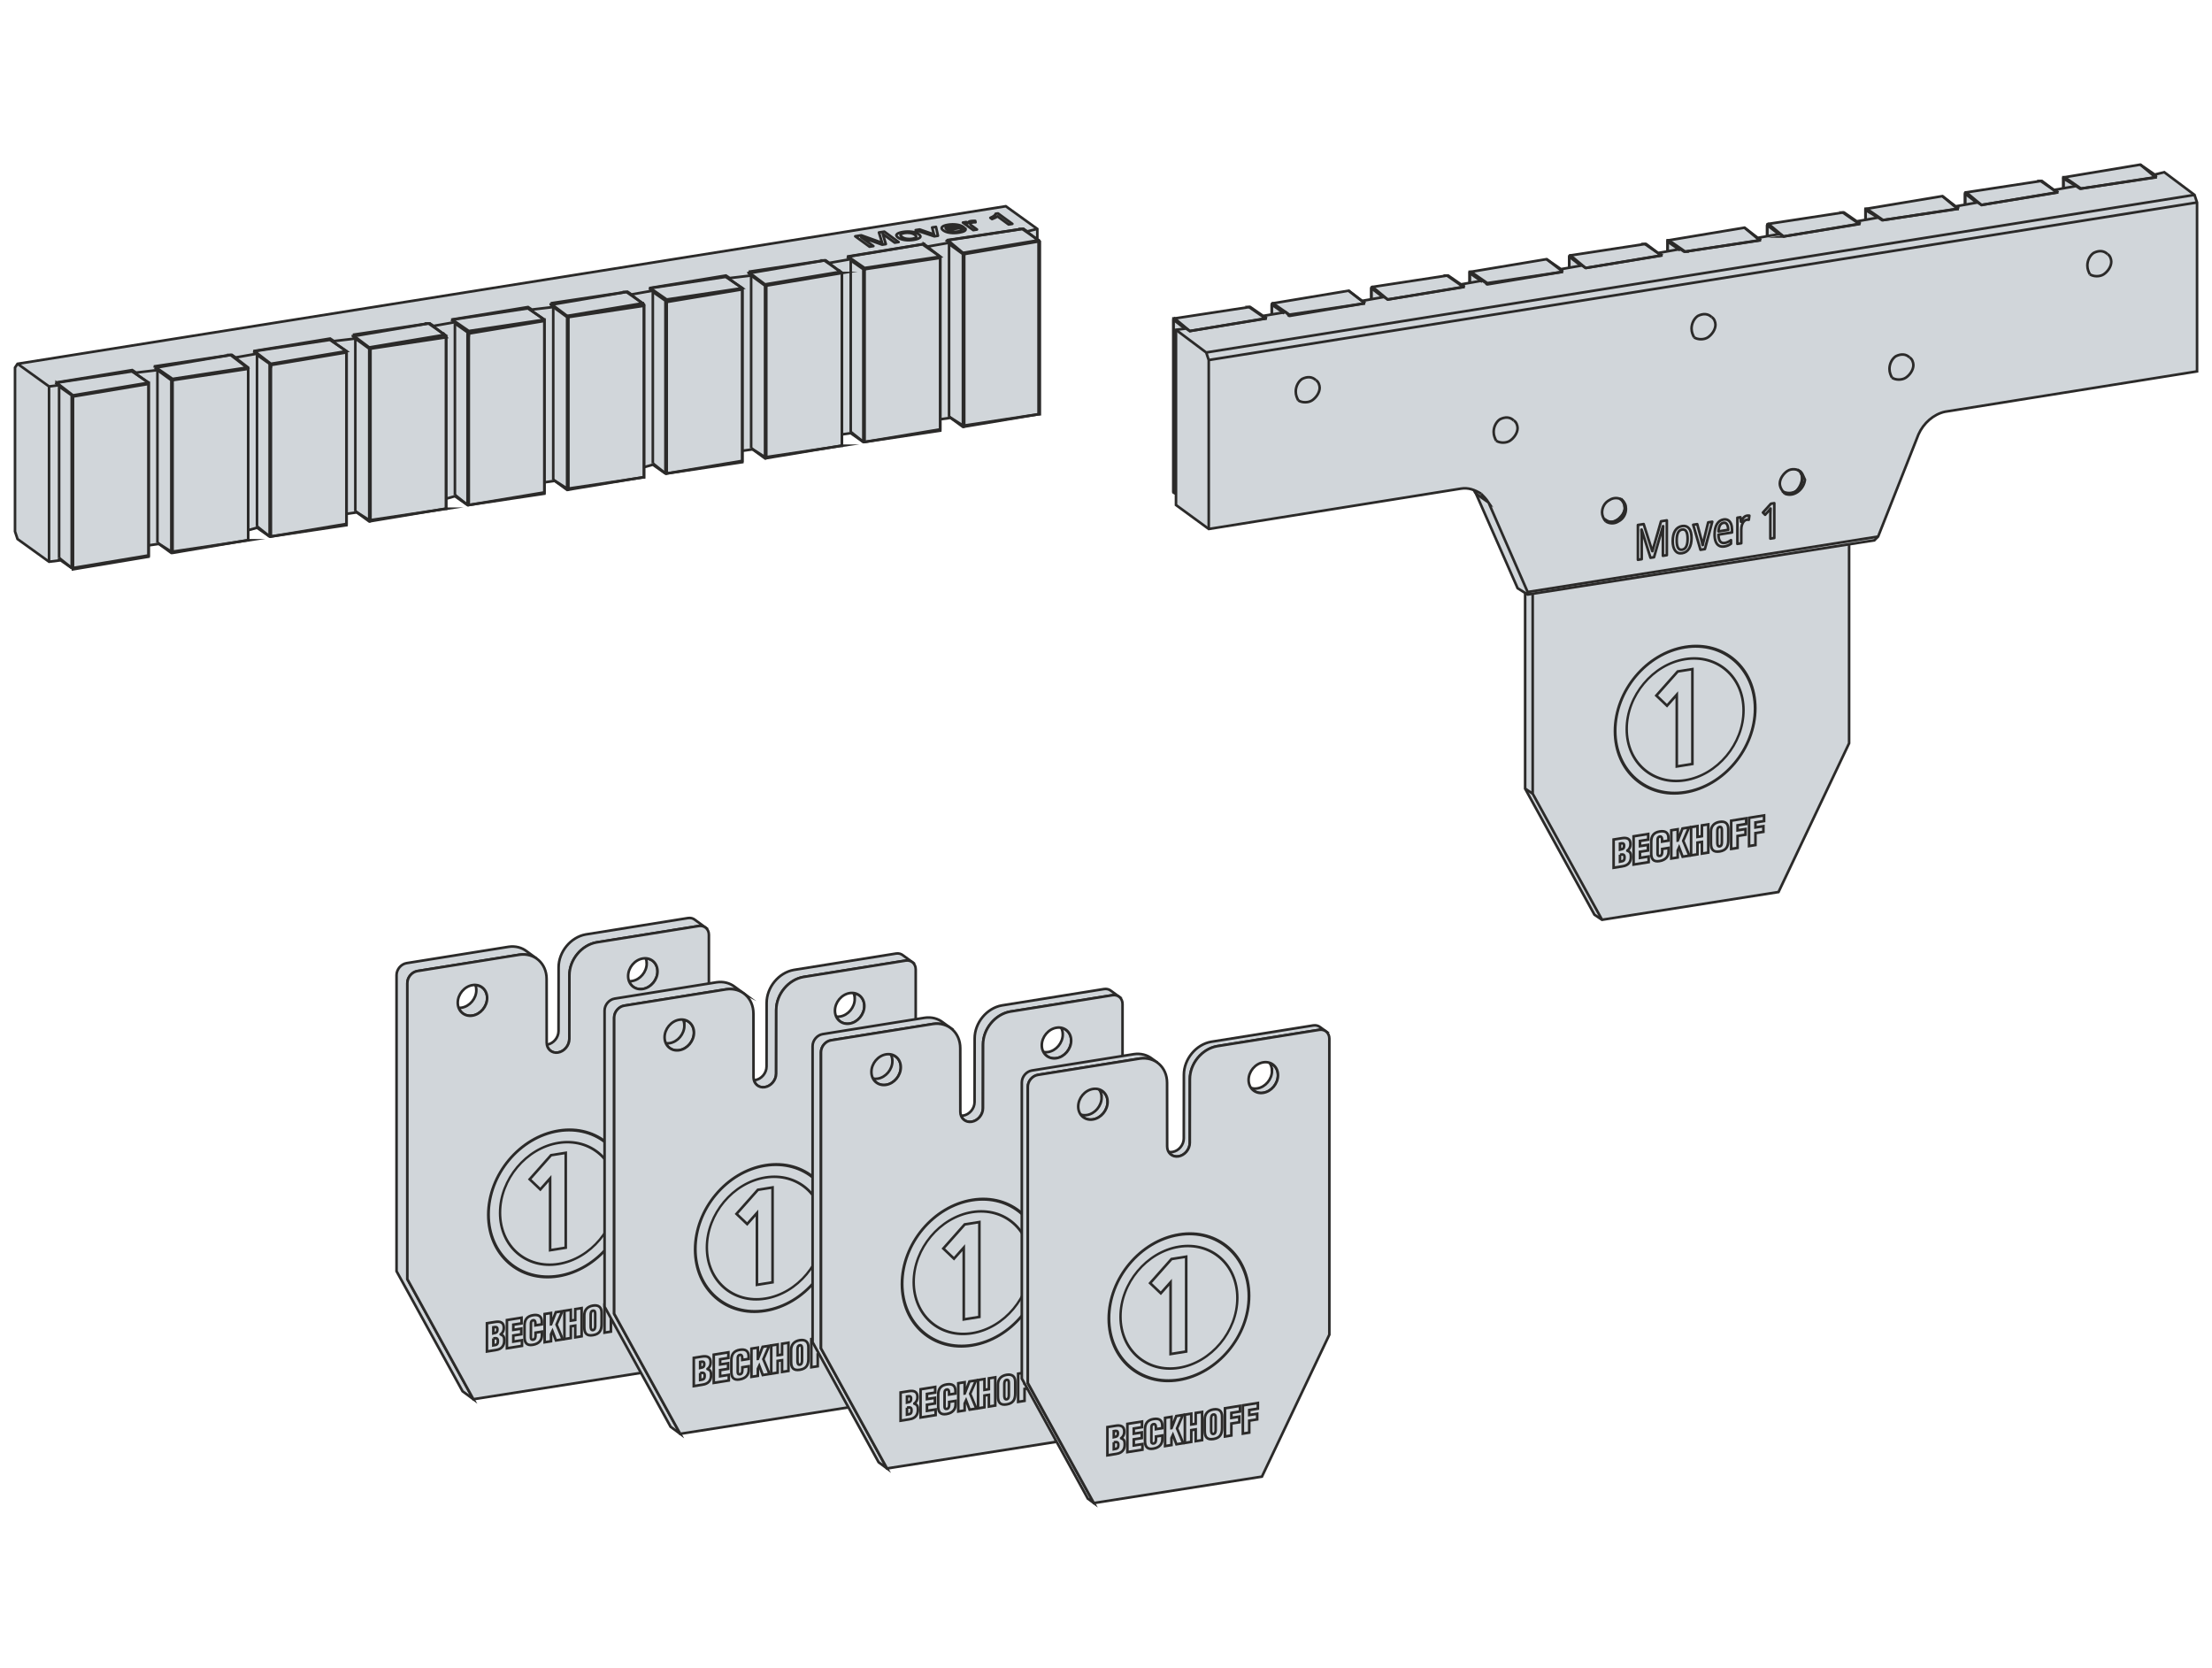 <?xml version="1.0" encoding="UTF-8"?>
<!DOCTYPE svg PUBLIC "-//W3C//DTD SVG 1.1//EN" "http://www.w3.org/Graphics/SVG/1.1/DTD/svg11.dtd">
<!-- Creator: Corel DESIGNER -->
<svg xmlns="http://www.w3.org/2000/svg" xml:space="preserve" width="65mm" height="49mm" version="1.1" style="shape-rendering:geometricPrecision; text-rendering:geometricPrecision; image-rendering:optimizeQuality; fill-rule:evenodd; clip-rule:evenodd"
viewBox="0 0 6498.94 4899.2"
 xmlns:xlink="http://www.w3.org/1999/xlink"
 xmlns:xodm="http://www.corel.com/coreldraw/odm/2003">
 <defs>
  <style type="text/css">
   <![CDATA[
    .str0 {stroke:#2B2A29;stroke-width:7.62;stroke-miterlimit:22.926}
    .str2 {stroke:#2B2A29;stroke-width:7.62;stroke-miterlimit:22.926}
    .str1 {stroke:#2B2A29;stroke-width:7.62;stroke-linecap:round;stroke-linejoin:round;stroke-miterlimit:22.926}
    .fil0 {fill:none}
    .fil2 {fill:none;fill-rule:nonzero}
    .fil3 {fill:#D1D6DA}
    .fil1 {fill:#D1D6DA;fill-rule:nonzero}
   ]]>
  </style>
 </defs>
 <g id="Ebene_x0020_1">
  <rect class="fil0" x="-0" y="-0.01" width="6498.94" height="4899.2"/>
  <g id="AT9001-0AA0-1640-2.svg">
   <path id="_222922_AT9001-1AA0-1640" class="fil1" d="M4292.02 1435.42c16.39,-2.47 23.54,-0.62 37.28,3.93l7.16 10.89 122.22 277.76 22.22 14.82 0 574.05 203.7 370.36 22.23 14.82 518.5 -81.48 207.4 -437.03 0 -585.16 74.08 -11.1 11.11 -11.11 118.51 -299.99c18.99,-41.6 47.15,-58.45 77.78,-66.67l740.71 -118.51 0 -496.27 -7.41 -22.23 -88.89 -66.67 -28.13 7.03 -42.23 -29.26 -225.92 37.04 0 32.46 -25.93 4.57 0 1.85 -37.03 -27.78 -3.71 0 -222.2 33.32 0 36.17 -25.94 4.57 -0.06 1.67 -40.67 -31.29 -225.92 37.03 0 32.46 -25.61 4.52 -37.34 -25.87 -3.71 0 -222.2 33.32 0 36.16 -25.94 4.57 -40.73 -29.63 -225.92 37.04 0 32.46 -25.92 4.57 0 1.86 -37.04 -27.79 -3.7 0 -222.22 33.32 0 36.17 -24.75 3.96 -41.91 -29.02 -225.91 37.03 0 32.46 -25.61 4.52 -37.35 -25.87 -3.71 0 -222.21 33.32 0 36.16 -25.92 4.57 -40.75 -29.63 -225.9 37.04 0 32.71 -25.6 4.27 -37.36 -25.88 -3.71 0 -222.21 33.32c0,170.37 0,340.72 0,511.09l7.41 3.71 0 33.33 96.29 70.37 740.71 -118.52zm-4240.58 -366.65l-7.4 11.11 0 481.46 7.4 22.23 92.59 66.66 29.63 -3.7 0 -3.7 37.03 25.93 3.71 3.7 222.2 -37.03 0 -33.33 25.94 -3.71 0 -3.7 40.73 29.64 3.7 0 222.22 -37.03 0 -29.64 25.92 -7.41 37.04 25.94 3.7 0 222.21 -33.33 0 -33.33 25.93 -3.7 0 -3.71 40.73 29.63 225.92 -37.03 0 -29.64 25.92 -7.4 37.04 25.93 3.71 0 222.2 -33.33 0 -33.33 25.93 -3.7 0 -3.7 40.73 29.63 225.92 -37.03 0 -29.63 25.93 -7.42 37.03 25.94 3.71 0 222.2 -33.33 0 -33.33 25.94 -3.7 0 -3.71 40.73 29.63 225.92 -37.02 0 -33.33 25.92 -3.71 37.03 25.93 3.71 0 222.21 -33.33 0 -33.33 25.93 -3.69 0 -3.71 40.74 29.63 3.7 0 222.21 -37.03 0 -507.39 -3.71 -3.7 -3.7 -2.57 0 -30.76 -92.58 -66.67 -2903.6 462.94z"/>
   <g id="_Root">
    <g id="_222922_AT9001-1AA0-1640_x0020__x0025_1">
     <g>
      <path class="fil0 str0" d="M462.54 1087.3l-62.96 7.42 0 3.69m-225.92 37.04l37.03 25.93c0,0 3.71,0 3.71,0l-48.14 -37.03c0,0 0,3.7 0,0 0,0 0,0 0,0m222.2 -33.33l0 0 48.14 33.33 0 0m2033.26 185.18l3.71 0 -222.22 33.32 0 -503.69 222.22 -37.03c-3.71,0 -3.71,0 -3.71,-3.71l3.71 3.71m-1970.3 822.2l0 -3.71 -40.73 -25.93m-25.94 40.74l0 -3.71 0 -503.68c0,0 0,-3.7 0,-3.7l-222.2 37.03m1629.56 -303.69l-3.71 0 48.15 33.32 3.7 3.71m-1681.42 774.04l0 0 0 -507.39m1677.72 240.73l3.7 0 0 -503.69c-3.7,-3.7 -3.7,-3.7 -3.7,-7.41l-222.22 37.04c0,0 0,0 0,3.69l0 503.69 0 3.71m-1203.64 -351.84l40.73 29.63c0,0 0,-3.7 3.7,-3.7l-48.14 -33.33 -3.71 0m2551.76 -407.38l-3.71 0 48.14 33.32 3.71 3.71m-629.61 55.55l-3.7 0 48.14 33.32 -222.21 37.04c0,0 0,0 0,3.7l-40.73 -29.63m-1481.43 777.75l3.71 0 -222.22 33.32 0 -503.69 222.22 -33.32c0,-3.71 -3.71,-3.71 -3.71,-3.71l3.71 0m2322.12 137.04l0 0 0 -507.39c0,0 0,0 0,-3.71l-222.2 37.04c0,0 0,0 0,3.69l0 503.69 0 3.71m-2148.07 -211.1l-3.7 0 48.14 37.02 -218.51 33.33m1159.21 -185.17l-44.43 -33.33 -3.71 0m-599.97 648.12l0 -3.71 -222.21 37.04 0 -503.69 222.21 -37.04c0,0 0,-3.7 0,-3.7l0 0m-262.96 11.12l37.04 25.92c0,0 3.7,0 3.7,0l-48.14 -37.03 0 0m44.44 544.43l0 0 0 -507.4m1388.82 288.88l0 -3.71 0 -503.69c0,0 0,-3.7 0,-3.7l0 0m-1211.06 151.85l0 0 48.15 33.33 -222.21 37.03m2033.26 -325.91l-44.45 -37.04 -3.7 3.71m-18.52 555.53l0 -3.7 -222.21 37.03 0 -507.39 222.21 -33.33c0,0 0,-3.7 0,-3.7l0 0m-262.96 11.11l37.03 25.93c0,0 3.71,0 3.71,-3.71l-48.14 -33.32 0 0m-244.44 592.56l0 -3.7 -40.73 -25.93m40.73 -481.46l-44.44 -33.33 -3.71 0m-648.11 103.7l0 0 48.14 33.33 0 0m-514.8 592.56l0 -3.71 -40.73 -25.92m1492.53 -203.7l0 0 0 -507.39m-1492.53 203.7l40.73 29.63c0,0 0,-3.7 0,-3.7l-44.44 -33.33 -3.7 0m299.98 -37.03l37.04 25.93c0,0 3.71,0 3.71,-3.71l222.2 -33.32c0,0 0,3.7 0,3.7l-222.2 37.03 0 503.69 222.2 -37.04 0 3.71m533.31 -637.02l0 0 48.14 33.33 -222.2 33.32c0,3.71 -3.71,3.71 -3.71,3.71l0 507.4 0 0m-648.12 103.69l3.71 0 -222.21 33.32 0 -503.68 222.21 -33.32c-3.71,-3.71 -3.71,-3.71 -3.71,-7.42l3.71 3.71m62.96 496.28l0 0 0 -507.39m1340.68 -255.55l0 -3.71 48.15 37.04 -222.21 33.32m-1162.91 185.18l-48.15 -33.32 0 0m629.61 -59.27l-48.14 -33.32 0 0m-648.12 103.7l-3.71 0 48.14 33.32 -222.21 37.04m1962.89 -348.13l-29.63 7.4 -11.11 -7.4c0,0 0,0 -3.71,0l-222.21 33.32 0 0m7.41 7.41l-62.96 11.12 -11.12 -7.42c0,0 0,0 0,0l-225.91 37.04 0 0m11.11 7.41l-62.96 11.11 -11.11 -7.41c0,0 0,0 -3.7,0l-222.22 33.32 0 0m7.42 11.12l-62.96 7.41 -11.12 -7.41c0,0 0,0 0,0l-225.91 37.03 0 0m11.11 7.41l-62.96 11.11 -11.11 -7.4c0,0 0,0 -3.71,0l-222.21 33.32 0 0m7.41 11.11l-62.96 7.42 -11.11 -7.42c0,0 0,0 0,0l-225.91 37.04 0 0m-51.85 18.52l0 0 -11.11 -7.41c0,0 0,0 -3.71,0l-222.21 33.32m7.41 11.12l-62.96 7.41 -11.12 -7.41c0,0 0,0 0,0l-225.91 37.03 0 0m11.11 7.41l-62.96 11.11 -11.11 -7.4c0,0 0,0 -3.7,0l-222.22 33.32 0 3.7m-55.54 14.83l-11.12 -7.42c0,0 0,0 0,0l-225.91 37.04 0 0m48.14 544.42l-37.03 -29.63m2299.91 -329.62l0 -507.4m-2036.97 325.92l-222.2 37.03 0 503.69 222.2 -37.04m1744.38 -781.45l-222.2 37.04 0 503.69 222.2 -37.04m66.67 -11.11l0 -503.69m-292.58 551.84l-37.03 -29.63m0 -503.69l37.03 25.92m-1225.87 703.69l0 -503.69m1162.91 -185.18l-222.21 33.32 0 503.69 222.21 -33.32m-1388.83 218.5l0 -503.69m2548.04 -407.38l-218.5 37.02 0 503.69 218.5 -33.32m-2259.16 359.25l-37.04 -29.65m1781.41 -248.13l-37.03 -29.63m-874.04 140.74l40.73 25.92m0 -503.69l-40.73 -29.63m1136.99 359.25l0 -503.69m-1744.38 781.45l0 -503.69m1770.3 188.89l40.74 25.92m0 -503.69l-40.74 -29.63m-1414.76 766.64l-37.04 -29.63m262.96 -7.42l0 -503.68m-288.87 551.83l0 -503.68m-225.92 537l0 -503.68m251.84 -77.78l-62.95 11.12m288.87 -48.14l0 3.69m-1388.83 218.51l-29.63 3.71 -92.59 -66.67m2673.97 -344.42l0 3.7m-1744.38 274.07l0 3.7m2036.96 -325.92l0 0m-1162.92 185.18l0 0m-1162.92 185.18l0 3.7m-548.12 81.49l0 514.79m1999.92 -833.29l0 3.7m292.57 -48.14l0 0"/>
     </g>
     <g>
      <path class="fil0 str0" d="M173.66 1639.14l0 -503.69m2073.99 207.4c0,0 0,0 3.7,0 0,3.7 0,3.7 -3.7,3.7m-2033.25 -185.17c0,0 0,0 0,3.7 0,0 0,0 -3.71,-3.7m2036.96 -325.92c3.7,0 3.7,3.7 3.7,3.7 -3.7,0 -3.7,0 -3.7,0m-2036.96 829.6c3.71,0 3.71,0 3.71,0 0,0 0,0 0,3.7m288.87 -51.85c0,0 0,0 3.7,0 0,3.71 0,3.71 0,3.71m1159.21 -696.27c3.71,0 3.71,3.69 3.71,3.69 -3.71,0 -3.71,0 -3.71,0m1162.93 -188.87c3.7,0 3.7,3.69 3.7,3.69 -3.7,0 -3.7,0 -3.7,0m-2322.14 366.66c0,0 0,3.7 0,3.7 -3.7,0 -3.7,0 -3.7,0m1162.91 318.51c0,0 0,0 3.71,0 0,3.71 0,3.71 -3.71,3.71m-870.33 -370.36c0,0 0,0 0,3.71 0,0 0,0 -3.7,-3.71m0 507.4c3.7,0 3.7,0 3.7,0 0,0 0,0 0,0m2033.26 -325.93c0,0 0,0 3.7,0 0,3.71 0,3.71 -3.7,3.71m-1455.5 229.62c3.71,0 3.71,0 3.71,0 0,0 0,0 0,0m-292.59 44.43c0,0 0,0 3.71,0 0,3.71 0,3.71 -3.71,3.71m870.34 -140.73c3.71,0 3.71,0 3.71,0 0,0 0,0 0,0m-581.46 -418.51c0,3.71 0,3.71 0,7.41 0,0 0,0 -3.71,-3.7m1166.62 -188.89c0,3.71 0,3.71 0,3.71 0,3.71 0,0 -3.71,0m-577.75 88.88c0,3.71 0,3.71 0,7.42 0,0 0,0 -3.71,-3.71m581.46 414.8c3.71,0 3.71,0 3.71,0 0,0 0,0 0,0m-1455.5 -277.76c3.71,0 3.71,3.7 3.71,3.7 -3.71,0 -3.71,0 -3.71,0m514.8 422.2l0 0m874.05 -644.41l0 0m0 507.4l0 0m-1162.92 -322.22l0 3.71m0 503.68l0 0m870.33 -644.42l0 0m-581.46 92.59l0 0m1162.92 -185.18l0 0m-2325.84 874.04l0 0m581.47 -596.27l0 0m1744.38 225.92l0 0m288.87 -44.44l3.71 0m-2036.96 322.21l0 0m2036.96 -829.59l-3.71 0m-2322.12 370.35l0 3.71m0 503.69l0 0m1162.91 -185.18l0 0m0 -507.39l0 3.7m-1455.5 229.62l0 0m1744.38 225.91l0 0m533.31 -637.02l0 3.71m-2325.83 366.65l0 3.71m0 -3.71l0 3.71m-225.91 33.33l0 0m2262.87 -359.25l0 0m-518.5 81.48l0 0m225.91 -37.03l0 3.7m288.88 -48.14l0 0m-1451.8 229.62l0 3.7m1229.58 -196.29l0 -3.71m-581.46 96.3l0 -3.71m222.21 -33.32l0 0m940.71 -148.15l0 -3.71m-2099.92 337.04l0 0m2322.13 -370.36l0 0m-1159.21 185.18l0 0m-1166.62 185.18l0 0m-222.22 37.02l0 -3.7m2551.76 -403.68l0 0m-874.05 137.03l0 3.7m-1162.92 181.48l0 3.7m-225.91 33.33l0 0m1970.29 -314.81l0 3.71m-225.91 33.33l0 0m-1162.91 185.18l0 0m225.91 -37.04l0 3.71m0 -3.71l0 3.71m-292.58 44.44l0 0m3.71 0l0 0m-218.51 551.83l0 -507.39m292.57 459.25l0 -503.69m1451.8 274.07l0 -507.4m-1162.92 692.58l0 -507.4m-870.34 644.41l0 -503.67m1744.38 225.91l0 -503.69m-2036.95 829.59l0 -507.39m1455.49 274.08l0 -503.69m288.88 459.24l0 -507.39"/>
     </g>
     <g>
      <path class="fil0 str0" d="M214.41 1161.38l0 0m-40.74 481.46l37.03 25.93c3.71,0 3.71,0 3.71,3.7l222.2 -37.03 0 0c0,0 0,0 0,-3.71l0 -503.68 0 0c0,0 0,-3.7 0,-3.7l-48.14 -33.33c0,0 0,0 0,0l-222.2 33.33 0 0 0 0m340.71 -11.12l-3.7 0m-40.73 481.46l40.73 29.64c0,0 0,0 3.7,0l218.51 -37.03 0 0c3.71,0 3.71,0 3.71,0l0 -507.4 0 0c0,0 0,0 0,0l-48.15 -37.02c0,0 0,0 -3.7,0l-218.51 37.02 -3.71 0c0,0 0,0 0,0 0,0 0,0 0,0m340.73 -11.11l0 0m-40.74 481.46l37.04 25.94c3.7,0 3.7,0 3.7,0l222.21 -33.33 0 0c0,0 0,0 0,-3.71l0 -503.69 0 0c0,0 0,-3.7 0,-3.7l-48.15 -33.33c0,0 0,0 0,0l-222.2 33.33 0 0 0 0m337.02 -11.11l0 0m-40.73 481.46l40.73 29.63c0,0 0,0 0,0l222.21 -37.03 0 0c3.71,0 3.71,0 3.71,0l0 -507.39 0 0c0,0 0,0 0,0l-48.14 -37.03c0,0 0,0 -3.71,0l-218.51 37.03 -3.7 0 0 0m340.73 -14.82l0 3.71m-40.75 481.46l37.04 25.93c3.71,0 3.71,0 3.71,0l222.2 -33.33 0 0c0,0 0,0 0,-3.71l0 -503.68 0 0c0,-3.7 0,-3.7 0,-3.7l-48.14 -33.33c0,0 0,0 0,0l-222.21 33.33 0 0 0 0m337.02 -11.11l0 0m-40.73 481.46l40.73 29.63c0,0 0,0 0,0l222.22 -37.03 0 0c3.7,0 3.7,0 3.7,0l0 -507.39 0 0c0,0 0,0 0,0l-48.14 -37.03c0,0 0,0 -3.71,0l-218.5 37.03 -3.71 0c0,0 0,0 0,0m340.73 -14.83l0 3.71m-40.74 481.46l37.03 25.94c3.71,0 3.71,0 3.71,0l222.2 -33.33 0 0c0,0 0,-3.71 0,-3.71l0 -503.69 0 0c0,-3.7 0,-3.7 0,-3.7l-48.14 -33.33c0,0 0,0 0,0l-222.2 33.33 0 0 0 0m337.02 -11.11l0 0m-40.73 481.46l40.73 29.63c0,0 0,0 0,0l222.21 -37.02 0 0c3.71,0 3.71,0 3.71,0l0 -507.4 0 0c0,0 0,0 0,0l-48.15 -37.03c0,0 0,0 -3.7,0l-218.51 37.03 -3.71 0 0 0m340.73 -14.82l0 3.71m-40.74 481.46l37.03 25.93c3.71,0 3.71,0 3.71,0l222.21 -33.33 0 0c0,0 0,-3.7 0,-3.7l0 -503.69 0 0c0,-3.7 0,-3.7 0,-3.7l-48.15 -33.33c0,0 0,0 0,-3.71l-222.2 37.04 0 0 0 0m337.03 -11.11l0 0m-40.74 481.46l40.74 29.63c0,0 0,0 0,0l222.2 -37.03 0 0c3.71,0 3.71,0 3.71,0l0 -507.39 0 0c0,0 0,0 0,0l-48.14 -37.03c0,0 0,0 -3.71,0l-218.51 33.32 -3.7 3.71c0,0 0,0 0,0m-281.47 559.24l0 3.7 -25.92 3.71m307.39 -570.36l0 0 7.41 7.41 0 3.7m-299.99 37.04l0 0 11.11 7.41 0 3.7m-299.99 33.32l0 3.71 7.42 7.41 0 0m-299.99 37.03l0 0 11.11 7.41 0 3.71m-299.99 33.32l0 3.71 7.41 7.4 0 0m-299.98 37.04l0 0 11.1 7.4 0 3.71m-299.98 33.32c0,0 0,0 0,3.71l7.41 7.41 0 0m-299.99 37.03l0 0 11.11 7.41 0 3.71m-299.99 37.02l0 0 7.42 7.41 0 0m-299.99 37.04l0 0 11.11 7.4 0 3.71m870.34 366.65l0 3.7 -25.93 3.71m318.5 -55.55l0 3.7 -25.92 7.4m-581.46 92.59l25.92 -7.41 0 -3.71m2007.33 -314.8l25.93 -3.69 0 -3.71m-870.34 137.04l0 3.69 -25.93 7.41m-292.58 44.44l25.93 -3.71 0 -3.69m-1162.91 185.17l0 3.7 -25.94 3.71m2611.01 -899.96l0 -29.63 -92.58 -66.67 -2903.6 462.94 -7.41 11.11 0 481.46 7.41 22.23 92.59 66.66 29.63 -3.7 0 -7.4m2033.26 -322.22l0 3.71 -25.94 3.7"/>
     </g>
     <g>
      <path class="fil0 str0" d="M4480.9 2316.88l22.23 14.82 203.7 370.36m59.25 -1233.29c7.41,7.41 11.11,14.82 11.11,25.93 0,14.82 -7.4,29.64 -22.22,37.03 -11.12,7.41 -25.93,7.41 -37.03,0m-322.22 -237.02c11.12,7.4 29.64,7.4 40.74,0 11.11,-7.41 22.23,-22.23 22.23,-37.03 0,-7.42 -3.71,-18.53 -11.12,-22.23m1111.08 -125.92c11.11,7.4 29.63,7.4 40.73,0 11.11,-7.41 22.23,-22.23 22.23,-37.03 0,-7.42 -3.71,-18.53 -11.12,-22.23m-633.31 -59.25c11.11,7.4 29.64,7.4 40.74,0 11.1,-7.42 22.22,-22.23 22.22,-37.04 0,-7.41 -3.7,-18.52 -11.12,-22.23m-1214.76 244.45c11.12,7.4 29.64,7.4 40.74,0 11.11,-7.42 22.23,-22.23 22.23,-37.04 0,-7.41 -3.71,-18.52 -11.12,-22.23m2273.99 -311.09c11.11,7.4 29.63,7.4 40.73,0 11.11,-7.42 22.23,-22.23 22.23,-37.04 0,-7.4 -3.71,-18.52 -11.12,-22.23m-1477.72 777.76c11.12,11.11 25.94,11.11 37.04,3.69 14.81,-7.4 22.22,-22.22 22.22,-37.02 0,-11.12 -7.41,-22.23 -14.81,-25.94m533.31 -77.77c3.69,3.71 7.4,14.82 11.11,22.23 -3.71,29.63 -33.33,51.85 -59.26,40.73m-7.41 -7.4c11.11,7.4 29.63,7.4 40.73,0 18.52,-18.53 25.94,-51.85 3.71,-62.97m-1203.65 -499.99l222.21 -37.02 3.7 0m1114.78 -218.51l-3.71 0 48.14 33.33m-222.2 37.03l-44.45 -37.03c-3.69,0 -3.69,3.71 -3.69,3.71l33.32 25.92m-388.88 29.63l-3.7 0 48.14 33.33m-1385.13 222.21l3.71 0m1962.88 -314.8l-222.2 37.03 3.7 0m-877.75 140.74l3.71 -3.71m1740.67 -277.76l3.71 0 218.5 -33.33 3.71 0m-2081.4 288.88l-3.71 0 48.15 33.33m-218.51 37.02l-3.7 0 -44.44 -37.02c-3.71,0 -3.71,3.7 -3.71,3.7l33.33 25.93m-344.43 62.96l-222.21 37.03 -44.44 -37.03c-3.7,3.71 -3.7,3.71 -3.7,3.71l0 507.38m1096.25 -685.15l48.15 37.02m1522.16 -244.43l-48.15 -33.33c0,0 -3.7,0 -3.7,3.71l0 29.63m225.92 -70.37l44.43 37.03m-1740.67 277.76l-222.21 33.33 -48.15 -33.33c0,0 -3.7,0 -3.7,3.71l37.03 25.93m-681.45 74.07l-3.71 0 48.14 33.33m1233.29 -196.29l218.51 -33.33 3.7 0m-514.79 81.48l-44.45 -37.03c-3.71,0 -3.71,3.71 -3.71,3.71l33.33 25.92m303.69 -40.73l3.71 0 -48.14 -33.33c0,0 -3.71,0 -3.71,3.71l0 29.63m225.92 -70.37l44.44 37.03m-1385.13 222.22l3.7 -3.71 222.22 -33.33m1811.03 -288.88l222.21 -37.03m-2255.47 362.96l0 -3.71 -48.14 -33.33c0,0 -3.7,0 -3.7,3.71l0 29.63m1792.52 -277.77l3.7 0m-1570.31 207.41l48.16 37.03m1696.22 -314.8l44.44 37.02 3.71 0m-3.71 0l-218.51 33.33 -48.14 -33.33c0,0 -3.71,0 -3.71,3.71l0 29.63m518.51 -114.81l-3.71 0 48.15 33.33m-218.51 37.03l-3.7 0 -44.44 -37.03c-3.7,0 -3.7,3.71 -3.7,3.71l33.33 25.93m-925.9 155.54l-222.2 37.03m-322.22 662.94l37.03 25.93c-7.41,-11.12 -14.81,-18.52 -22.22,-25.93m-640.72 -522.19l11.11 7.4m2607.3 -422.21l7.41 7.41m-2333.24 362.95l7.41 7.41m1736.96 -285.17l7.42 7.4m-1170.33 177.78l7.41 7.4m1444.38 -240.72l11.11 7.4m-881.45 133.33l7.41 7.41m281.47 -55.55l11.11 7.41m-1174.03 177.77l11.11 7.41m307.39 -55.56l0 -33.32m325.93 -18.53l-37.04 -25.92m-1444.38 740.71l-7.41 -3.71m1744.39 -751.82l0 -33.32m-1744.39 277.76l33.32 25.92m2036.97 -325.91l-37.04 -22.23m-1162.91 185.18l0 29.63m1455.5 -233.32l0 -29.63m-1999.92 351.83l-37.03 -25.92m2362.86 -348.14l-37.03 -22.22m-2033.26 355.53l0 -33.32m844.42 -103.69l11.11 7.4m-396.29 996.26l0 -7.4 1029.59 -162.95m-1029.59 162.95l-114.81 -262.96m-822.19 77.78l0 -496.28 -7.41 -22.23 -88.89 -66.66m2999.89 -374.06l-2903.6 462.94m-7.41 -22.23l2903.59 -462.94m-1944.36 1759.19l0 -585.16"/>
     </g>
     <g>
      <path class="fil0 str0" d="M4773.48 1491c0,-11.12 -3.7,-18.52 -11.12,-25.94m0 51.85c7.42,-7.4 7.42,-11.11 11.12,-18.52m-55.55 29.63c11.11,11.12 33.33,3.71 44.43,-11.11m525.91 -133.33c3.71,7.42 7.4,14.82 7.4,22.23 0,14.82 -7.4,29.63 -18.52,37.04 -11.11,7.4 -25.92,11.11 -37.02,3.69m1096.25 -925.89l-3.71 0m-1159.21 185.18l-3.7 0m-1451.8 233.33l0 -3.71m2036.97 -322.22l-3.71 0m-270.37 3.71l0 -3.71m-581.46 96.3l0 -3.71m1162.92 -181.47l0 -3.71m-1744.38 281.47l0 -3.71"/>
     </g>
     <g>
      <path class="fil0 str0" d="M4480.9 1742.84l0 574.05 203.7 370.36 22.23 14.82 518.5 -81.48 207.4 -437.03 0 -585.16m-1985.11 -659.22l0 -3.71 3.7 0c-3.7,0 -3.7,3.71 -3.7,3.71l0 503.69 0 3.69 7.41 3.71m266.66 -514.8l-48.14 -33.33c0,0 -3.71,0 -3.71,0l-218.51 33.33m285.18 -44.44l3.7 0c0,0 -3.7,0 -3.7,3.71l0 29.63m274.07 -33.33l-48.16 -37.03 -222.2 37.03m562.94 -48.14l-48.14 -33.33c0,0 -3.71,0 -3.71,0l-218.5 33.33c-3.71,0 -3.71,3.7 -3.71,3.7l0 33.32m3.71 -37.02l-3.71 0m288.88 -44.45l3.7 0c0,0 -3.7,0 -3.7,0l0 33.33m274.07 -37.02l-48.15 -33.33 -222.21 37.02m288.87 -48.14l3.71 0c-3.71,0 -3.71,3.71 -3.71,3.71l0 33.32m270.37 -37.03l-44.44 -33.33c0,0 -3.7,0 -3.7,0l-218.51 33.33m285.17 -44.44l3.71 0c0,0 -3.71,0 -3.71,0l0 33.33m274.07 -33.33l-48.14 -37.03 -222.21 37.03m562.94 -48.14l-48.14 -33.33c0,0 -3.71,0 -3.71,0l-218.51 33.33c-3.69,0 -3.69,3.71 -3.69,3.71l0 33.32m562.94 -81.49l-48.15 -37.02 -222.21 37.02c0,0 -3.71,0 -3.71,0l0 33.33m3.71 -33.33l-3.71 0m292.59 -48.14l3.7 0c-3.7,0 -3.7,0 -3.7,3.71l0 29.63m270.36 -33.33l-44.44 -33.33c0,0 -3.71,0 -3.71,0l-218.5 33.33m285.17 -44.44l3.7 0c0,0 -3.7,0 -3.7,0l0 33.33m274.07 -37.03l-48.14 -33.33 -222.22 37.03m-1348.09 1011.08c-7.41,-7.4 -11.11,-18.52 -11.11,-25.93 0,-14.81 7.4,-29.63 22.22,-37.03 11.12,-7.4 25.93,-7.4 37.03,0m-318.51 -233.32c-11.11,-11.11 -25.92,-11.11 -40.73,-3.71 -11.12,7.41 -18.52,22.23 -18.52,37.04 0,11.1 3.71,18.52 7.4,25.93m1214.77 -244.44c-11.11,-11.11 -25.93,-11.11 -40.73,-3.71 -11.11,7.41 -18.52,22.23 -18.52,37.04 0,11.12 3.7,18.52 7.41,25.93m-529.62 -177.78c-11.1,-11.11 -25.92,-11.11 -40.73,-3.69 -11.11,7.4 -18.52,22.22 -18.52,37.02 0,11.12 3.71,18.52 7.41,25.94m-1111.07 125.91c-11.11,-11.11 -25.93,-11.11 -40.73,-3.7 -11.12,7.41 -18.52,22.23 -18.52,37.03 0,11.12 3.7,18.52 7.4,25.94m2377.68 -429.63c-11.11,-11.11 -25.92,-11.11 -40.73,-3.69 -11.11,7.4 -18.52,22.22 -18.52,37.02 0,11.12 3.71,18.52 7.41,25.94m-896.26 644.41c-7.41,-7.4 -14.82,-18.52 -14.82,-29.63 0,-14.82 11.12,-29.63 22.23,-37.04 11.11,-7.4 29.63,-7.4 40.74,3.71m-962.93 51.85c3.7,3.71 3.7,7.4 7.41,11.11l122.22 277.76 29.63 18.52 1018.48 -159.24 11.11 -11.11 118.51 -299.99c14.82,-33.33 44.44,-59.26 77.78,-66.67l740.72 -118.51 0 -496.28 -7.42 -22.23 -88.89 -66.66 -29.63 7.4m-1977.7 937.01c-18.53,-11.11 -37.04,-18.52 -59.26,-14.82l-740.71 118.52 -96.29 -70.37 0 -514.8 29.63 -3.71 11.11 7.41 225.92 -37.03m2614.71 -414.8l-222.21 33.33c0,0 -3.71,0 -3.71,0l-11.11 -7.41 -62.96 11.12 0 3.7m-2025.84 329.62l-222.22 37.04c0,0 -3.7,0 -3.7,-3.71l-7.4 -7.41 -66.67 11.12 0 3.69m2044.37 -318.51l-222.22 33.33c0,0 -3.7,0 -3.7,0l-11.11 -7.4 -62.96 11.11 0 3.7m-1151.81 188.89l-225.91 37.02 -11.12 -7.4 -62.95 11.11m588.86 -85.19l-222.21 37.04c0,0 -3.71,0 -3.71,-3.71l-11.11 -7.4 -62.96 11.11 0 3.7m881.45 -133.33l-222.21 33.33c0,0 -3.71,0 -3.71,0l-11.1 -7.41 -62.96 11.12 0 3.69m1174.02 -181.47l-225.91 37.03 -11.12 -7.4 -62.96 11.11m-281.46 51.85l-225.91 37.03 -11.12 -7.41 -62.96 11.11m-281.46 51.85l-225.91 37.03 -11.12 -7.41 -62.96 11.12"/>
     </g>
    </g>
   </g>
  </g>
  <path class="fil2 str1" d="M4849.22 1638.61l-26.07 -82.76 -0.55 0.09c0.27,4.16 0.48,8.18 0.61,12.07 0.15,3.9 0.21,7.27 0.21,10.14l0 64.58 -11.18 1.79 0 -102.24 16.98 -2.71 25.25 79.59 0.42 -0.07 25.26 -87.66 17.1 -2.73 0 102.23 -11.59 1.85 0 -64.58c0,-2.96 0.07,-6.35 0.21,-10.2 0.14,-3.84 0.3,-7.92 0.48,-12.25l-0.55 0.09 -26.22 91.11 -10.36 1.66zm120.61 -57.79c0,12.21 -2.35,22.31 -7.04,30.27 -4.69,7.96 -11.64,12.67 -20.84,14.14 -8.65,1.38 -15.39,-1.15 -20.22,-7.58 -4.82,-6.44 -7.24,-15.77 -7.24,-27.99 0,-12.7 2.34,-22.89 7.04,-30.55 4.69,-7.67 11.59,-12.24 20.7,-13.7 8.55,-1.36 15.29,0.95 20.22,6.94 4.91,5.99 7.38,15.49 7.38,28.47zm-43.6 6.96c0,9.55 1.28,16.68 3.86,21.37 2.58,4.7 6.63,6.6 12.15,5.72 5.43,-0.87 9.45,-4.01 12.07,-9.45 2.62,-5.43 3.93,-13.01 3.93,-22.75 0,-9.64 -1.31,-16.76 -3.93,-21.36 -2.62,-4.59 -6.64,-6.45 -12.07,-5.59 -5.62,0.9 -9.69,4.06 -12.22,9.47 -2.52,5.43 -3.79,12.95 -3.79,22.59zm69.82 27.37l-21.39 -73.47 11.87 -1.9 11.73 43.66c0.74,2.84 1.47,5.85 2.21,9.02 0.73,3.18 1.33,6.16 1.79,8.96l0.55 -0.09c0.18,-1.85 0.65,-4.34 1.38,-7.46 0.74,-3.13 1.52,-6.32 2.35,-9.6l12.14 -49.63 12.01 -1.92 -21.66 80.36 -12.98 2.07zm67.74 -89c5.44,-0.87 10.01,-0.13 13.73,2.24 3.74,2.36 6.54,5.97 8.43,10.82 1.88,4.86 2.82,10.53 2.82,17.03l0 8.01 -39.87 6.37c0.28,18.2 6.49,26.33 18.64,24.39 6.15,-0.99 12.23,-3.72 18.21,-8.21l0 10.59c-2.94,2.1 -5.96,3.8 -9.04,5.1 -3.08,1.3 -6.51,2.25 -10.28,2.86 -6.53,1.04 -11.94,0.26 -16.21,-2.35 -4.29,-2.61 -7.48,-6.71 -9.59,-12.29 -2.12,-5.58 -3.18,-12.29 -3.18,-20.12 0,-12.88 2.3,-23.18 6.9,-30.87 4.6,-7.71 11.08,-12.23 19.45,-13.56zm0 9.73c-8.92,1.43 -13.84,9.85 -14.76,25.28l28.57 -4.57c-0.09,-6.38 -1.24,-11.61 -3.45,-15.71 -2.21,-4.08 -5.66,-5.75 -10.36,-5zm68.85 -20.89c1.11,-0.17 2.26,-0.28 3.46,-0.33 1.19,-0.05 2.39,0.02 3.58,0.21l-1.66 12.16c-1.83,-0.38 -3.9,-0.38 -6.2,-0.02 -3.03,0.49 -5.75,2.04 -8.14,4.67 -2.39,2.63 -4.29,6 -5.66,10.14 -1.38,4.13 -2.08,8.74 -2.08,13.79l0 40.38 -11.44 1.83 0 -76.89 9.1 -1.46 1.38 13.24 0.69 -0.11c1.84,-4.68 4.17,-8.63 6.97,-11.85 2.8,-3.22 6.15,-5.14 10,-5.76zm80.31 65.5l-11.59 1.85 0 -69.59c0,-3.44 0.07,-6.67 0.21,-9.7 0.13,-3.03 0.25,-6.08 0.34,-9.15 -1.37,2.04 -3.63,4.83 -6.76,8.39l-9.11 10.04 -6.48 -6.55 23.46 -25.94 9.93 -1.59 0 102.23z"/>
  <path class="fil2 str1" d="M2554.67 724.75l-41.96 -30.62 17.77 -2.84 50.9 18.29c4.73,1.7 8.21,2.99 10.49,3.85 -0.5,-1.28 -1.14,-3.18 -1.93,-5.68l-7.62 -24.75 15.87 -2.53 41.97 30.62 -11.39 1.82 -35.1 -25.62 8.94 29.8 -10.68 1.71 -61.61 -21.96 35.74 26.09 -11.39 1.82zm83.79 -26.92c-5.62,-4.1 -6.44,-7.67 -2.45,-10.71 3.33,-2.53 9.02,-4.44 17.06,-5.73 8.9,-1.42 17.57,-1.59 25.98,-0.5 8.38,1.09 15,3.39 19.82,6.91 3.91,2.85 5.71,5.28 5.45,7.32 -0.26,2.03 -2.17,3.88 -5.73,5.55 -3.54,1.67 -8.16,2.96 -13.81,3.86 -9.1,1.46 -17.8,1.64 -26.14,0.55 -8.34,-1.09 -15.06,-3.51 -20.18,-7.25zm11.27 -1.79c3.89,2.84 8.63,4.67 14.18,5.49 5.58,0.83 11.12,0.81 16.65,-0.08 5.46,-0.87 9.04,-2.3 10.74,-4.31 1.7,-1.99 0.55,-4.44 -3.43,-7.35 -3.75,-2.73 -8.43,-4.51 -14,-5.33 -5.59,-0.83 -11.1,-0.81 -16.52,0.06 -5.53,0.88 -9.15,2.31 -10.87,4.3 -1.71,1.98 -0.63,4.39 3.25,7.22zm95.43 -1.73l-54.93 -18.28 11.78 -1.89 32.11 11.08c3.47,1.19 6.91,2.46 10.3,3.8 -0.62,-1.33 -1.18,-2.95 -1.67,-4.88l-4.12 -15.85 11.3 -1.8 5.83 26.12 -10.6 1.7zm79.29 -21.43l12.09 -1.31c1.32,2.54 0.43,4.84 -2.71,6.86 -3.13,2.02 -8.44,3.63 -15.97,4.83 -9.48,1.52 -18.35,1.72 -26.64,0.61 -8.28,-1.1 -14.89,-3.46 -19.82,-7.06 -5.1,-3.72 -6.27,-7.06 -3.47,-10.01 2.78,-2.96 8.65,-5.15 17.61,-6.58 8.66,-1.38 17.1,-1.51 25.35,-0.37 8.26,1.15 14.9,3.54 19.92,7.2 0.3,0.22 0.73,0.56 1.3,1.01l-48.38 7.73c3.76,2.36 8.32,3.91 13.72,4.62 5.38,0.71 10.79,0.64 16.19,-0.23 4.03,-0.64 6.98,-1.55 8.81,-2.73 1.87,-1.19 2.53,-2.71 2.01,-4.57zm-44.3 -0.27l36.16 -5.78c-3.04,-1.79 -6.35,-2.97 -9.91,-3.54 -5.46,-0.89 -11.01,-0.89 -16.58,0 -5.05,0.81 -8.49,2.06 -10.35,3.77 -1.84,1.7 -1.62,3.55 0.67,5.55zm79.33 3.43l-30.43 -22.2 9.9 -1.58 4.66 3.4c0.35,-1.98 1.27,-3.39 2.73,-4.24 1.46,-0.84 3.48,-1.47 6.04,-1.88 3.72,-0.59 8.04,-0.8 12.96,-0.62l0.84 4.1c-3.37,-0.09 -6.39,0.08 -9.06,0.51 -2.41,0.38 -4.22,0.97 -5.44,1.77 -1.22,0.79 -1.64,1.7 -1.25,2.7 0.59,1.53 1.99,3.09 4.17,4.68l15.9 11.6 -11.02 1.76zm114.87 -18.36l-11.02 1.76 -32.83 -23.96c-1.47,1.29 -3.77,2.71 -6.88,4.26 -3.12,1.55 -6.11,2.81 -8.94,3.79l-4.99 -3.64c4.81,-1.96 8.55,-4.02 11.23,-6.17 2.68,-2.14 4.09,-4.02 4.19,-5.66l7.1 -1.13 42.14 30.74z"/>
  <g id="_2163500318992">
   <g>
    <g>
     <path class="fil3 str0" d="M1165.07 3734.51l194 352.72 31.75 23.33 -194 -352.72 0 -869.92c0,-16.7 13.34,-32.52 29.62,-35.12l299.52 -47.97c19.24,-2.8 36.85,1.6 50.63,11.25l0.03 0.02 -29.36 -21.55c-14.11,-10.89 -32.67,-16.02 -53.06,-13.05l-299.52 47.97c-16.28,2.6 -29.62,18.43 -29.62,35.12l0 869.92zm906.45 -1010.44l0.01 0 -29.78 -21.87c-5.32,-4.35 -12.52,-6.41 -20.4,-5.15l-300.45 48.12c-44.13,7.92 -79.67,50.98 -79.67,96.95l-0.23 186.83c0,19.06 -14.9,36.89 -33.28,39.84l-1.01 0.15c2.77,15.72 16.39,25.8 32.76,23.18 18.39,-2.95 33.28,-20.79 33.28,-39.84l0.23 -186.83c0,-45.97 35.53,-89.04 79.67,-96.95l300.45 -48.12c6.94,-1.11 13.34,0.35 18.41,3.69zm-671.99 184.54c0,-5.43 -0.93,-10.47 -2.64,-15.02 19.64,1.07 34.39,16.74 34.39,38.34 0,24.74 -19.34,47.88 -43.19,51.7 -18.63,2.98 -34.48,-6.69 -40.55,-22.85 2.84,0.15 5.79,0 8.8,-0.48 23.86,-3.82 43.19,-26.97 43.19,-51.7zm500.57 -78.23c0,-5.43 -0.93,-10.47 -2.64,-15.02 19.64,1.07 34.39,16.74 34.39,38.34 0,24.74 -19.34,47.88 -43.19,51.7 -18.63,2.98 -34.48,-6.69 -40.55,-22.85 2.84,0.15 5.79,0 8.8,-0.48 23.86,-3.82 43.19,-26.97 43.19,-51.7z"/>
     <path class="fil3 str0" d="M1196.82 3757.84l194 352.72 493.81 -77.6 198.1 -417.02 0 -869.92c0,-16.71 -13.35,-28.24 -29.62,-25.64l-300.45 48.12c-44.13,7.92 -79.67,50.98 -79.67,96.95l-0.23 186.83c0,19.06 -14.9,36.89 -33.28,39.84 -18.39,2.94 -33.28,-10.12 -33.28,-29.2l-0.22 -186.74c0,-46.09 -35.71,-77.83 -80.02,-71.38l-299.52 47.97c-16.28,2.6 -29.62,18.43 -29.62,35.12l0 869.92zm234.46 -825.9c0,-24.74 -19.34,-41.69 -43.19,-37.87 -23.86,3.82 -43.18,26.97 -43.18,51.71 0,24.74 19.33,41.68 43.18,37.86 23.86,-3.82 43.19,-26.97 43.19,-51.7zm500.57 -78.23c0,-24.74 -19.34,-41.69 -43.19,-37.87 -23.86,3.82 -43.18,26.97 -43.18,51.71 0,24.74 19.33,41.68 43.18,37.86 23.86,-3.82 43.19,-26.97 43.19,-51.7z"/>
    </g>
    <g>
     <circle class="fil0 str0" transform="matrix(0.935 -0.15 -0 0.969 1640.79 3535.42)" r="183.55"/>
     <circle class="fil0 str0" transform="matrix(1.121 -0.18 -0 1.162 1640.79 3535.42)" r="183.55"/>
     <polygon class="fil0 str0" points="1587.54,3494.28 1556.23,3464.47 1619.02,3393.68 1662.16,3386.78 1662.16,3665.44 1616.25,3672.8 1616.25,3461.92 "/>
     <g id="beckhoff_logo_nat_black_a4.eps">
      <path class="fil0 str2" d="M1457.12 3966.1c15.25,-2.44 24.42,-11.1 24.42,-27.91 0,-10.29 -1.81,-14.42 -10.34,-18.14l0 -0.22c6.5,-4.69 9.06,-11.63 9.06,-18.92 0,-16.7 -11.09,-19.68 -25.27,-17.41l-24.31 3.89 0 82.94 26.44 -4.24 0 0zm-7.68 -66.77c6.62,-1.06 12.06,-2.26 12.06,5.92 0,9.84 -3.84,9.9 -12.06,11.77l0 -17.69 0 0zm0 32.61c8,-0.95 13.33,-2.02 13.33,7.6 0,11.17 -3.94,11.13 -13.33,12.86l0 -20.46 0 0z"/>
      <polygon class="fil2 str2" points="1533.61,3953.86 1533.61,3937.27 1508.13,3941.35 1508.13,3923.43 1531.59,3919.68 1531.59,3903.09 1508.13,3906.85 1508.13,3891.59 1532.33,3887.72 1532.33,3871.13 1489.37,3878.01 1489.37,3960.93 1533.61,3953.86 "/>
      <path class="fil2 str2" d="M1591.9 3890.56l0 -6.97c0,-16.92 -9.59,-22.45 -25.59,-19.89 -17.17,2.75 -25.17,12.43 -25.17,30.46l0 34.05c0,16.91 6.72,25.35 24,22.58 19.19,-3.08 27.08,-14.29 27.08,-28.55l0 -10.17 -18.77 3 0 7.52c0,5.09 -0.53,12.03 -6.93,13.06 -4.9,0.78 -6.72,-1.7 -6.72,-6.34l0.11 -41.04c0,-5.41 1.39,-8.95 7.25,-9.78 3.52,-0.57 5.97,2.69 5.97,9.77l0 5.31 18.77 -3.01 0 0z"/>
      <polygon class="fil2 str2" points="1618.92,3940.19 1618.92,3919.73 1623.08,3910.66 1633.42,3937.87 1653.25,3934.69 1635.12,3891.27 1652.18,3851.93 1632.99,3855 1619.14,3890.4 1618.92,3890.43 1618.92,3857.26 1600.15,3860.27 1600.15,3943.2 1618.92,3940.19 "/>
      <polygon class="fil2 str2" points="1677.07,3930.88 1677.07,3896.37 1690.07,3894.29 1690.07,3928.79 1708.84,3925.78 1708.84,3842.85 1690.07,3845.86 1690.07,3877.71 1677.07,3879.79 1677.07,3847.94 1658.3,3850.95 1658.3,3933.88 1677.07,3930.88 "/>
      <path class="fil0 str2" d="M1767.52 3856.23c0,-15.92 -8.85,-23.35 -25.27,-20.72 -16.42,2.63 -25.6,12.95 -25.6,28.87l0 33.72c0,18.69 6.61,27.36 25.6,24.32 18.98,-3.05 25.27,-13.78 25.27,-32.46l0 -33.72 0 0zm-18.77 38.39c0,4.75 -0.43,11.9 -6.5,12.87 -6.08,0.98 -6.83,-5.98 -6.83,-10.74l0 -34.05c0,-5.08 0.75,-11.29 6.72,-12.24 6.18,-0.99 6.61,5.02 6.61,10.11l0 34.05 0 0z"/>
      <polygon class="fil2 str2" points="1794.86,3912.01 1794.86,3876.96 1818.2,3873.22 1818.2,3856.63 1794.86,3860.37 1794.86,3845.66 1820.23,3841.6 1820.23,3825.02 1776.09,3832.09 1776.09,3915.01 1794.86,3912.01 "/>
      <polygon class="fil2 str2" points="1847.39,3903.59 1847.39,3868.54 1870.73,3864.8 1870.73,3848.21 1847.39,3851.95 1847.39,3837.25 1872.76,3833.18 1872.76,3816.6 1828.62,3823.67 1828.62,3906.6 1847.39,3903.59 "/>
     </g>
    </g>
   </g>
   <g>
    <g>
     <path class="fil3 str0" d="M1776.25 3838.77l194 352.72 28.23 20.74 -194 -352.72 0 -869.92c0,-16.7 13.34,-32.52 29.62,-35.12l299.52 -47.97c19.24,-2.8 36.86,1.6 50.64,11.26l0.02 0.01 -25.83 -18.96c-14.11,-10.89 -32.67,-16.02 -53.06,-13.05l-299.52 47.97c-16.28,2.6 -29.62,18.43 -29.62,35.12l0 869.92zm902.85 -1013.07l0.01 0 -26.18 -19.23c-5.32,-4.35 -12.52,-6.41 -20.4,-5.15l-300.45 48.12c-44.13,7.92 -79.67,50.98 -79.67,96.95l-0.23 186.83c0,19.06 -14.9,36.89 -33.28,39.84 -1.32,0.21 -2.63,0.34 -3.91,0.39 3.83,14.08 16.76,22.81 32.13,20.35 18.39,-2.95 33.28,-20.79 33.28,-39.84l0.23 -186.83c0,-45.97 35.53,-89.04 79.67,-96.95l300.45 -48.12c6.9,-1.1 13.28,0.34 18.34,3.64zm-668.39 187.18c0,-6.39 -1.29,-12.26 -3.62,-17.39 18.35,2.23 31.84,17.46 31.84,38.12 0,24.74 -19.34,47.88 -43.19,51.7 -17.7,2.83 -32.89,-5.76 -39.57,-20.49 3.62,0.43 7.42,0.38 11.35,-0.25 23.86,-3.82 43.19,-26.97 43.19,-51.7zm500.57 -78.23c0,-6.39 -1.29,-12.26 -3.62,-17.39 18.35,2.23 31.84,17.46 31.84,38.12 0,24.74 -19.34,47.88 -43.19,51.7 -17.7,2.83 -32.89,-5.76 -39.57,-20.49 3.62,0.43 7.42,0.38 11.35,-0.25 23.86,-3.82 43.19,-26.97 43.19,-51.7z"/>
     <path class="fil3 str0" d="M1804.48 3859.51l194 352.72 493.81 -77.6 198.1 -417.02 0 -869.92c0,-16.71 -13.35,-28.24 -29.62,-25.64l-300.45 48.12c-44.13,7.92 -79.67,50.98 -79.67,96.95l-0.23 186.83c0,19.06 -14.9,36.89 -33.28,39.84 -18.39,2.94 -33.28,-10.12 -33.28,-29.2l-0.22 -186.74c0,-46.09 -35.71,-77.83 -80.02,-71.38l-299.52 47.97c-16.28,2.6 -29.62,18.43 -29.62,35.12l0 869.92zm234.46 -825.9c0,-24.74 -19.34,-41.69 -43.19,-37.87 -23.86,3.82 -43.18,26.97 -43.18,51.71 0,24.74 19.33,41.68 43.18,37.86 23.86,-3.82 43.19,-26.97 43.19,-51.7zm500.57 -78.23c0,-24.74 -19.34,-41.69 -43.19,-37.87 -23.86,3.82 -43.18,26.97 -43.18,51.71 0,24.74 19.33,41.68 43.18,37.86 23.86,-3.82 43.19,-26.97 43.19,-51.7z"/>
    </g>
    <g>
     <circle class="fil0 str0" transform="matrix(0.935 -0.15 -0 0.969 2248.44 3637.09)" r="183.55"/>
     <circle class="fil0 str0" transform="matrix(1.121 -0.18 -0 1.162 2248.44 3637.09)" r="183.55"/>
     <polygon class="fil0 str0" points="2195.19,3595.95 2163.88,3566.14 2226.67,3495.35 2269.81,3488.45 2269.81,3767.12 2223.9,3774.47 2223.9,3563.59 "/>
     <g id="beckhoff_logo_nat_black_a4.eps_0">
      <path class="fil0 str2" d="M2064.77 4067.78c15.25,-2.44 24.42,-11.1 24.42,-27.91 0,-10.29 -1.81,-14.42 -10.34,-18.14l0 -0.22c6.5,-4.69 9.06,-11.63 9.06,-18.92 0,-16.7 -11.09,-19.68 -25.27,-17.41l-24.31 3.89 0 82.94 26.44 -4.24 0 0zm-7.68 -66.77c6.62,-1.06 12.06,-2.26 12.06,5.92 0,9.84 -3.84,9.9 -12.06,11.77l0 -17.69 0 0zm0 32.61c8,-0.95 13.33,-2.02 13.33,7.6 0,11.17 -3.94,11.13 -13.33,12.86l0 -20.46 0 0z"/>
      <polygon class="fil2 str2" points="2141.26,4055.53 2141.26,4038.94 2115.78,4043.02 2115.78,4025.1 2139.24,4021.35 2139.24,4004.77 2115.78,4008.53 2115.78,3993.26 2139.98,3989.39 2139.98,3972.8 2097.02,3979.68 2097.02,4062.61 2141.26,4055.53 "/>
      <path class="fil2 str2" d="M2199.55 3992.23l0 -6.97c0,-16.92 -9.59,-22.45 -25.59,-19.89 -17.17,2.75 -25.17,12.43 -25.17,30.46l0 34.05c0,16.91 6.72,25.35 24,22.58 19.19,-3.08 27.08,-14.29 27.08,-28.55l0 -10.17 -18.77 3 0 7.52c0,5.09 -0.53,12.03 -6.93,13.06 -4.9,0.78 -6.72,-1.7 -6.72,-6.34l0.11 -41.04c0,-5.41 1.39,-8.95 7.25,-9.78 3.52,-0.57 5.97,2.69 5.97,9.77l0 5.31 18.77 -3.01 0 0z"/>
      <polygon class="fil2 str2" points="2226.57,4041.86 2226.57,4021.4 2230.73,4012.34 2241.07,4039.54 2260.9,4036.36 2242.77,3992.94 2259.83,3953.61 2240.64,3956.67 2226.79,3992.07 2226.57,3992.1 2226.57,3958.93 2207.8,3961.94 2207.8,4044.87 2226.57,4041.86 "/>
      <polygon class="fil2 str2" points="2284.72,4032.55 2284.72,3998.05 2297.73,3995.97 2297.73,4030.46 2316.49,4027.45 2316.49,3944.53 2297.73,3947.54 2297.73,3979.38 2284.72,3981.46 2284.72,3949.62 2265.95,3952.63 2265.95,4035.55 2284.72,4032.55 "/>
      <path class="fil0 str2" d="M2375.17 3957.9c0,-15.92 -8.85,-23.35 -25.27,-20.72 -16.42,2.63 -25.6,12.95 -25.6,28.87l0 33.72c0,18.69 6.61,27.36 25.6,24.32 18.98,-3.05 25.27,-13.78 25.27,-32.46l0 -33.72 0 0zm-18.77 38.39c0,4.75 -0.43,11.9 -6.5,12.87 -6.08,0.98 -6.83,-5.98 -6.83,-10.74l0 -34.05c0,-5.08 0.75,-11.29 6.72,-12.24 6.18,-0.99 6.61,5.02 6.61,10.11l0 34.05 0 0z"/>
      <polygon class="fil2 str2" points="2402.51,4013.69 2402.51,3978.63 2425.85,3974.89 2425.85,3958.3 2402.51,3962.04 2402.51,3947.34 2427.88,3943.28 2427.88,3926.69 2383.74,3933.76 2383.74,4016.68 2402.51,4013.69 "/>
      <polygon class="fil2 str2" points="2455.04,4005.27 2455.04,3970.21 2478.39,3966.47 2478.39,3949.89 2455.04,3953.63 2455.04,3938.93 2480.42,3934.86 2480.42,3918.27 2436.27,3925.34 2436.27,4008.28 2455.04,4005.27 "/>
     </g>
    </g>
   </g>
   <g>
    <g>
     <path class="fil3 str0" d="M2387.43 3943.06l194 352.72 24.7 18.14 -194 -352.72 0 -869.92c0,-16.7 13.34,-32.52 29.62,-35.12l299.52 -47.97c19.25,-2.8 36.86,1.61 50.64,11.27l0.02 0 -22.3 -16.36c-14.11,-10.89 -32.67,-16.02 -53.06,-13.05l-299.52 47.97c-16.28,2.6 -29.62,18.43 -29.62,35.12l0 869.92zm899.32 -1015.67l0.01 0 -22.65 -16.63c-5.32,-4.35 -12.52,-6.41 -20.4,-5.15l-300.45 48.12c-44.13,7.92 -79.67,50.98 -79.67,96.95l-0.23 186.83c0,19.06 -14.9,36.89 -33.28,39.84 -2.26,0.36 -4.48,0.47 -6.61,0.37 4.63,12.54 16.9,20.07 31.3,17.77 18.39,-2.95 33.28,-20.79 33.28,-39.84l0.23 -186.83c0,-45.97 35.53,-89.04 79.67,-96.95l300.45 -48.12c6.9,-1.1 13.28,0.34 18.34,3.64zm-664.86 189.78c0,-7.33 -1.71,-13.98 -4.72,-19.61 17.1,3.23 29.42,18.01 29.42,37.74 0,24.74 -19.34,47.88 -43.19,51.7 -16.78,2.69 -31.32,-4.91 -38.47,-18.26 4.32,0.82 8.96,0.89 13.78,0.12 23.86,-3.82 43.19,-26.97 43.19,-51.7zm500.57 -78.23c0,-7.33 -1.71,-13.98 -4.72,-19.61 17.1,3.23 29.42,18.01 29.42,37.74 0,24.74 -19.34,47.88 -43.19,51.7 -16.78,2.69 -31.32,-4.91 -38.47,-18.26 4.32,0.82 8.96,0.89 13.78,0.12 23.86,-3.82 43.19,-26.97 43.19,-51.7z"/>
     <path class="fil3 str0" d="M2412.13 3961.19l194 352.72 493.81 -77.6 198.1 -417.02 0 -869.92c0,-16.71 -13.35,-28.24 -29.62,-25.64l-300.45 48.12c-44.13,7.92 -79.67,50.98 -79.67,96.95l-0.23 186.83c0,19.06 -14.9,36.89 -33.28,39.84 -18.39,2.94 -33.28,-10.12 -33.28,-29.2l-0.22 -186.74c0,-46.09 -35.71,-77.83 -80.02,-71.38l-299.52 47.97c-16.28,2.6 -29.62,18.43 -29.62,35.12l0 869.92zm234.46 -825.9c0,-24.74 -19.34,-41.69 -43.19,-37.87 -23.86,3.82 -43.18,26.97 -43.18,51.71 0,24.74 19.33,41.68 43.18,37.86 23.86,-3.82 43.19,-26.97 43.19,-51.7zm500.57 -78.23c0,-24.74 -19.34,-41.69 -43.19,-37.87 -23.86,3.82 -43.18,26.97 -43.18,51.71 0,24.74 19.33,41.68 43.18,37.86 23.86,-3.82 43.19,-26.97 43.19,-51.7z"/>
    </g>
    <g>
     <circle class="fil0 str0" transform="matrix(0.935 -0.15 -0 0.969 2856.1 3738.77)" r="183.55"/>
     <circle class="fil0 str0" transform="matrix(1.121 -0.18 -0 1.162 2856.1 3738.77)" r="183.55"/>
     <polygon class="fil0 str0" points="2802.84,3697.64 2771.53,3667.82 2834.32,3597.03 2877.46,3590.13 2877.46,3868.8 2831.55,3876.16 2831.55,3665.27 "/>
     <g id="beckhoff_logo_nat_black_a4.eps_1">
      <path class="fil0 str2" d="M2672.42 4169.46c15.25,-2.44 24.42,-11.1 24.42,-27.91 0,-10.29 -1.81,-14.42 -10.34,-18.14l0 -0.22c6.5,-4.69 9.06,-11.63 9.06,-18.92 0,-16.7 -11.09,-19.68 -25.27,-17.41l-24.31 3.89 0 82.94 26.44 -4.24 0 0zm-7.68 -66.77c6.62,-1.06 12.06,-2.26 12.06,5.92 0,9.84 -3.84,9.9 -12.06,11.77l0 -17.69 0 0zm0 32.61c8,-0.95 13.33,-2.02 13.33,7.6 0,11.17 -3.94,11.13 -13.33,12.86l0 -20.46 0 0z"/>
      <polygon class="fil2 str2" points="2748.91,4157.21 2748.91,4140.62 2723.44,4144.7 2723.44,4126.79 2746.89,4123.04 2746.89,4106.45 2723.44,4110.21 2723.44,4094.94 2747.63,4091.07 2747.63,4074.49 2704.67,4081.36 2704.67,4164.29 2748.91,4157.21 "/>
      <path class="fil2 str2" d="M2807.2 4093.91l0 -6.97c0,-16.92 -9.59,-22.45 -25.59,-19.89 -17.17,2.75 -25.17,12.43 -25.17,30.46l0 34.05c0,16.91 6.72,25.35 24,22.58 19.19,-3.08 27.08,-14.29 27.08,-28.55l0 -10.17 -18.77 3 0 7.52c0,5.09 -0.53,12.03 -6.93,13.06 -4.9,0.78 -6.72,-1.7 -6.72,-6.34l0.11 -41.04c0,-5.41 1.39,-8.95 7.25,-9.78 3.52,-0.57 5.97,2.69 5.97,9.77l0 5.31 18.77 -3.01 0 0z"/>
      <polygon class="fil2 str2" points="2834.22,4143.54 2834.22,4123.09 2838.38,4114.02 2848.73,4141.22 2868.55,4138.05 2850.43,4094.62 2867.48,4055.29 2848.3,4058.36 2834.44,4093.75 2834.22,4093.78 2834.22,4060.62 2815.45,4063.63 2815.45,4146.55 2834.22,4143.54 "/>
      <polygon class="fil2 str2" points="2892.37,4134.24 2892.37,4099.73 2905.38,4097.65 2905.38,4132.15 2924.14,4129.14 2924.14,4046.21 2905.38,4049.22 2905.38,4081.06 2892.37,4083.14 2892.37,4051.3 2873.6,4054.31 2873.6,4137.24 2892.37,4134.24 "/>
      <path class="fil0 str2" d="M2982.82 4059.59c0,-15.92 -8.85,-23.35 -25.27,-20.72 -16.42,2.63 -25.6,12.95 -25.6,28.87l0 33.72c0,18.69 6.61,27.36 25.6,24.32 18.98,-3.05 25.27,-13.78 25.27,-32.46l0 -33.72 0 0zm-18.77 38.39c0,4.75 -0.43,11.9 -6.5,12.87 -6.08,0.98 -6.83,-5.98 -6.83,-10.74l0 -34.05c0,-5.08 0.75,-11.29 6.72,-12.24 6.18,-0.99 6.61,5.02 6.61,10.11l0 34.05 0 0z"/>
      <polygon class="fil2 str2" points="3010.16,4115.37 3010.16,4080.31 3033.51,4076.58 3033.51,4059.99 3010.16,4063.73 3010.16,4049.02 3035.53,4044.96 3035.53,4028.37 2991.39,4035.44 2991.39,4118.37 3010.16,4115.37 "/>
      <polygon class="fil2 str2" points="3062.69,4106.95 3062.69,4071.9 3086.04,4068.16 3086.04,4051.57 3062.69,4055.31 3062.69,4040.61 3088.07,4036.54 3088.07,4019.95 3043.92,4027.02 3043.92,4109.96 3062.69,4106.95 "/>
     </g>
    </g>
   </g>
   <g>
    <g>
     <path class="fil3 str0" d="M3002.13 4049.92l194 352.72 17.64 12.96 -194 -352.72 0 -869.92c0,-16.7 13.34,-32.52 29.62,-35.12l299.52 -47.97c19.78,-2.88 37.83,1.85 51.78,12.08l-16.36 -11.99c-14.11,-10.89 -32.67,-16.02 -53.06,-13.05l-299.52 47.97c-16.28,2.6 -29.62,18.43 -29.62,35.12l0 869.92zm892.63 -1020.6l-15.95 -11.69c-5.32,-4.36 -12.52,-6.42 -20.4,-5.16l-300.45 48.12c-44.13,7.92 -79.67,50.98 -79.67,96.95l-0.23 186.83c0,19.06 -14.9,36.89 -33.28,39.84 -4.06,0.65 -7.95,0.53 -11.55,-0.28 5.66,9.77 16.61,15.25 29.19,13.24 18.39,-2.95 33.28,-20.79 33.28,-39.84l0.23 -186.83c0,-45.97 35.53,-89.04 79.67,-96.95l300.45 -48.12c7.08,-1.13 13.6,0.41 18.71,3.89zm-658.17 194.71c0,-9.16 -2.65,-17.25 -7.21,-23.62 14.68,4.8 24.85,18.64 24.85,36.57 0,24.74 -19.34,47.88 -43.19,51.7 -15.03,2.41 -28.26,-3.44 -35.98,-14.26 5.57,1.82 11.79,2.35 18.35,1.3 23.86,-3.82 43.19,-26.97 43.19,-51.7zm500.57 -78.22c0,-9.17 -2.66,-17.27 -7.22,-23.64 14.68,4.8 24.86,18.65 24.86,36.58 0,24.74 -19.34,47.88 -43.19,51.7 -15.03,2.41 -28.26,-3.44 -35.98,-14.26 5.57,1.82 11.79,2.35 18.35,1.3 23.86,-3.82 43.19,-26.97 43.19,-51.69z"/>
     <path class="fil3 str0" d="M3019.77 4062.88l194 352.72 493.81 -77.6 198.1 -417.02 0 -869.92c0,-16.71 -13.35,-28.24 -29.62,-25.64l-300.45 48.12c-44.13,7.92 -79.67,50.98 -79.67,96.95l-0.23 186.83c0,19.06 -14.9,36.89 -33.28,39.84 -18.39,2.94 -33.28,-10.12 -33.28,-29.2l-0.22 -186.74c0,-46.09 -35.71,-77.83 -80.02,-71.38l-299.52 47.97c-16.28,2.6 -29.62,18.43 -29.62,35.12l0 869.92zm234.46 -825.9c0,-24.74 -19.34,-41.69 -43.19,-37.87 -23.86,3.82 -43.18,26.97 -43.18,51.71 0,24.74 19.33,41.68 43.18,37.86 23.86,-3.82 43.19,-26.97 43.19,-51.7zm500.57 -78.23c0,-24.74 -19.34,-41.69 -43.19,-37.87 -23.86,3.82 -43.18,26.97 -43.18,51.71 0,24.74 19.33,41.68 43.18,37.86 23.86,-3.82 43.19,-26.97 43.19,-51.7z"/>
    </g>
    <g>
     <circle class="fil0 str0" transform="matrix(0.935 -0.15 -0 0.969 3463.74 3840.46)" r="183.55"/>
     <circle class="fil0 str0" transform="matrix(1.121 -0.18 -0 1.162 3463.74 3840.46)" r="183.55"/>
     <polygon class="fil0 str0" points="3410.48,3799.32 3379.17,3769.51 3441.96,3698.72 3485.1,3691.82 3485.1,3970.48 3439.19,3977.84 3439.19,3766.96 "/>
     <g id="beckhoff_logo_nat_black_a4.eps_2">
      <path class="fil0 str2" d="M3280.07 4271.14c15.25,-2.44 24.42,-11.1 24.42,-27.91 0,-10.29 -1.81,-14.42 -10.34,-18.14l0 -0.22c6.5,-4.69 9.06,-11.63 9.06,-18.92 0,-16.7 -11.09,-19.68 -25.27,-17.41l-24.31 3.89 0 82.94 26.44 -4.24 0 0zm-7.68 -66.77c6.62,-1.06 12.06,-2.26 12.06,5.92 0,9.84 -3.84,9.9 -12.06,11.77l0 -17.69 0 0zm0 32.61c8,-0.95 13.33,-2.02 13.33,7.6 0,11.17 -3.94,11.13 -13.33,12.86l0 -20.46 0 0z"/>
      <polygon class="fil2 str2" points="3356.55,4258.9 3356.55,4242.31 3331.08,4246.39 3331.08,4228.47 3354.53,4224.72 3354.53,4208.13 3331.08,4211.89 3331.08,4196.63 3355.27,4192.76 3355.27,4176.17 3312.31,4183.05 3312.31,4265.97 3356.55,4258.9 "/>
      <path class="fil2 str2" d="M3414.84 4195.6l0 -6.97c0,-16.92 -9.59,-22.45 -25.59,-19.89 -17.17,2.75 -25.17,12.43 -25.17,30.46l0 34.05c0,16.91 6.72,25.35 24,22.58 19.19,-3.08 27.08,-14.29 27.08,-28.55l0 -10.17 -18.77 3 0 7.52c0,5.09 -0.53,12.03 -6.93,13.06 -4.9,0.78 -6.72,-1.7 -6.72,-6.34l0.11 -41.04c0,-5.41 1.39,-8.95 7.25,-9.78 3.52,-0.57 5.97,2.69 5.97,9.77l0 5.31 18.77 -3.01 0 0z"/>
      <polygon class="fil2 str2" points="3441.86,4245.23 3441.86,4224.77 3446.02,4215.7 3456.37,4242.91 3476.19,4239.73 3458.07,4196.31 3475.12,4156.97 3455.94,4160.04 3442.08,4195.44 3441.86,4195.47 3441.86,4162.3 3423.09,4165.31 3423.09,4248.24 3441.86,4245.23 "/>
      <polygon class="fil2 str2" points="3500.01,4235.92 3500.01,4201.41 3513.02,4199.34 3513.02,4233.83 3531.78,4230.82 3531.78,4147.89 3513.02,4150.9 3513.02,4182.75 3500.01,4184.83 3500.01,4152.98 3481.24,4155.99 3481.24,4238.92 3500.01,4235.92 "/>
      <path class="fil0 str2" d="M3590.46 4161.27c0,-15.92 -8.85,-23.35 -25.27,-20.72 -16.42,2.63 -25.6,12.95 -25.6,28.87l0 33.72c0,18.69 6.61,27.36 25.6,24.32 18.98,-3.05 25.27,-13.78 25.27,-32.46l0 -33.72 0 0zm-18.77 38.39c0,4.75 -0.43,11.9 -6.5,12.87 -6.08,0.98 -6.83,-5.98 -6.83,-10.74l0 -34.05c0,-5.08 0.75,-11.29 6.72,-12.24 6.18,-0.99 6.61,5.02 6.61,10.11l0 34.05 0 0z"/>
      <polygon class="fil2 str2" points="3617.8,4217.05 3617.8,4182 3641.15,4178.26 3641.15,4161.67 3617.8,4165.41 3617.8,4150.7 3643.18,4146.64 3643.18,4130.06 3599.03,4137.13 3599.03,4220.05 3617.8,4217.05 "/>
      <polygon class="fil2 str2" points="3670.33,4208.63 3670.33,4173.58 3693.68,4169.84 3693.68,4153.25 3670.33,4156.99 3670.33,4142.29 3695.71,4138.23 3695.71,4121.64 3651.56,4128.71 3651.56,4211.64 3670.33,4208.63 "/>
     </g>
    </g>
   </g>
  </g>
  <g id="_2163500329552">
   <circle class="fil0 str0" transform="matrix(0.935 -0.15 -0 0.969 4950.97 2114.33)" r="183.55"/>
   <circle class="fil0 str0" transform="matrix(1.121 -0.18 -0 1.162 4950.97 2114.33)" r="183.55"/>
   <polygon class="fil0 str0" points="4897.72,2073.19 4866.41,2043.38 4929.2,1972.59 4972.34,1965.69 4972.34,2244.35 4926.43,2251.71 4926.43,2040.83 "/>
   <g id="beckhoff_logo_nat_black_a4.eps_3">
    <path class="fil0 str2" d="M4767.3 2545.01c15.25,-2.44 24.42,-11.1 24.42,-27.91 0,-10.29 -1.81,-14.42 -10.34,-18.14l0 -0.22c6.5,-4.69 9.06,-11.63 9.06,-18.92 0,-16.7 -11.09,-19.68 -25.27,-17.41l-24.31 3.89 0 82.94 26.44 -4.24 0 0zm-7.68 -66.77c6.62,-1.06 12.06,-2.26 12.06,5.92 0,9.84 -3.84,9.9 -12.06,11.77l0 -17.69 0 0zm0 32.61c8,-0.95 13.33,-2.02 13.33,7.6 0,11.17 -3.94,11.13 -13.33,12.86l0 -20.46 0 0z"/>
    <polygon class="fil2 str2" points="4843.79,2532.77 4843.79,2516.18 4818.31,2520.26 4818.31,2502.34 4841.77,2498.59 4841.77,2482.01 4818.31,2485.76 4818.31,2470.5 4842.51,2466.63 4842.51,2450.04 4799.55,2456.92 4799.55,2539.85 4843.79,2532.77 "/>
    <path class="fil2 str2" d="M4902.08 2469.47l0 -6.97c0,-16.92 -9.59,-22.45 -25.59,-19.89 -17.17,2.75 -25.17,12.43 -25.17,30.46l0 34.05c0,16.91 6.72,25.35 24,22.58 19.19,-3.08 27.08,-14.29 27.08,-28.55l0 -10.17 -18.77 3 0 7.52c0,5.09 -0.53,12.03 -6.93,13.06 -4.9,0.78 -6.72,-1.7 -6.72,-6.34l0.11 -41.04c0,-5.41 1.39,-8.95 7.25,-9.78 3.52,-0.57 5.97,2.69 5.97,9.77l0 5.31 18.77 -3.01 0 0z"/>
    <polygon class="fil2 str2" points="4929.1,2519.1 4929.1,2498.64 4933.26,2489.57 4943.6,2516.78 4963.43,2513.6 4945.3,2470.18 4962.36,2430.84 4943.17,2433.91 4929.32,2469.31 4929.1,2469.34 4929.1,2436.17 4910.33,2439.18 4910.33,2522.11 4929.1,2519.1 "/>
    <polygon class="fil2 str2" points="4987.25,2509.79 4987.25,2475.29 5000.25,2473.21 5000.25,2507.7 5019.02,2504.69 5019.02,2421.77 5000.25,2424.77 5000.25,2456.62 4987.25,2458.7 4987.25,2426.85 4968.48,2429.86 4968.48,2512.79 4987.25,2509.79 "/>
    <path class="fil0 str2" d="M5077.7 2435.14c0,-15.92 -8.85,-23.35 -25.27,-20.72 -16.42,2.63 -25.6,12.95 -25.6,28.87l0 33.72c0,18.69 6.61,27.36 25.6,24.32 18.98,-3.05 25.27,-13.78 25.27,-32.46l0 -33.72 0 0zm-18.77 38.39c0,4.75 -0.43,11.9 -6.5,12.87 -6.08,0.98 -6.83,-5.98 -6.83,-10.74l0 -34.05c0,-5.08 0.75,-11.29 6.72,-12.24 6.18,-0.99 6.61,5.02 6.61,10.11l0 34.05 0 0z"/>
    <polygon class="fil2 str2" points="5105.04,2490.92 5105.04,2455.87 5128.38,2452.13 5128.38,2435.54 5105.04,2439.28 5105.04,2424.57 5130.41,2420.52 5130.41,2403.93 5086.27,2411 5086.27,2493.92 5105.04,2490.92 "/>
    <polygon class="fil2 str2" points="5157.57,2482.51 5157.57,2447.45 5180.92,2443.71 5180.92,2427.12 5157.57,2430.86 5157.57,2416.17 5182.94,2412.1 5182.94,2395.51 5138.8,2402.58 5138.8,2485.51 5157.57,2482.51 "/>
   </g>
  </g>
 </g>
</svg>
